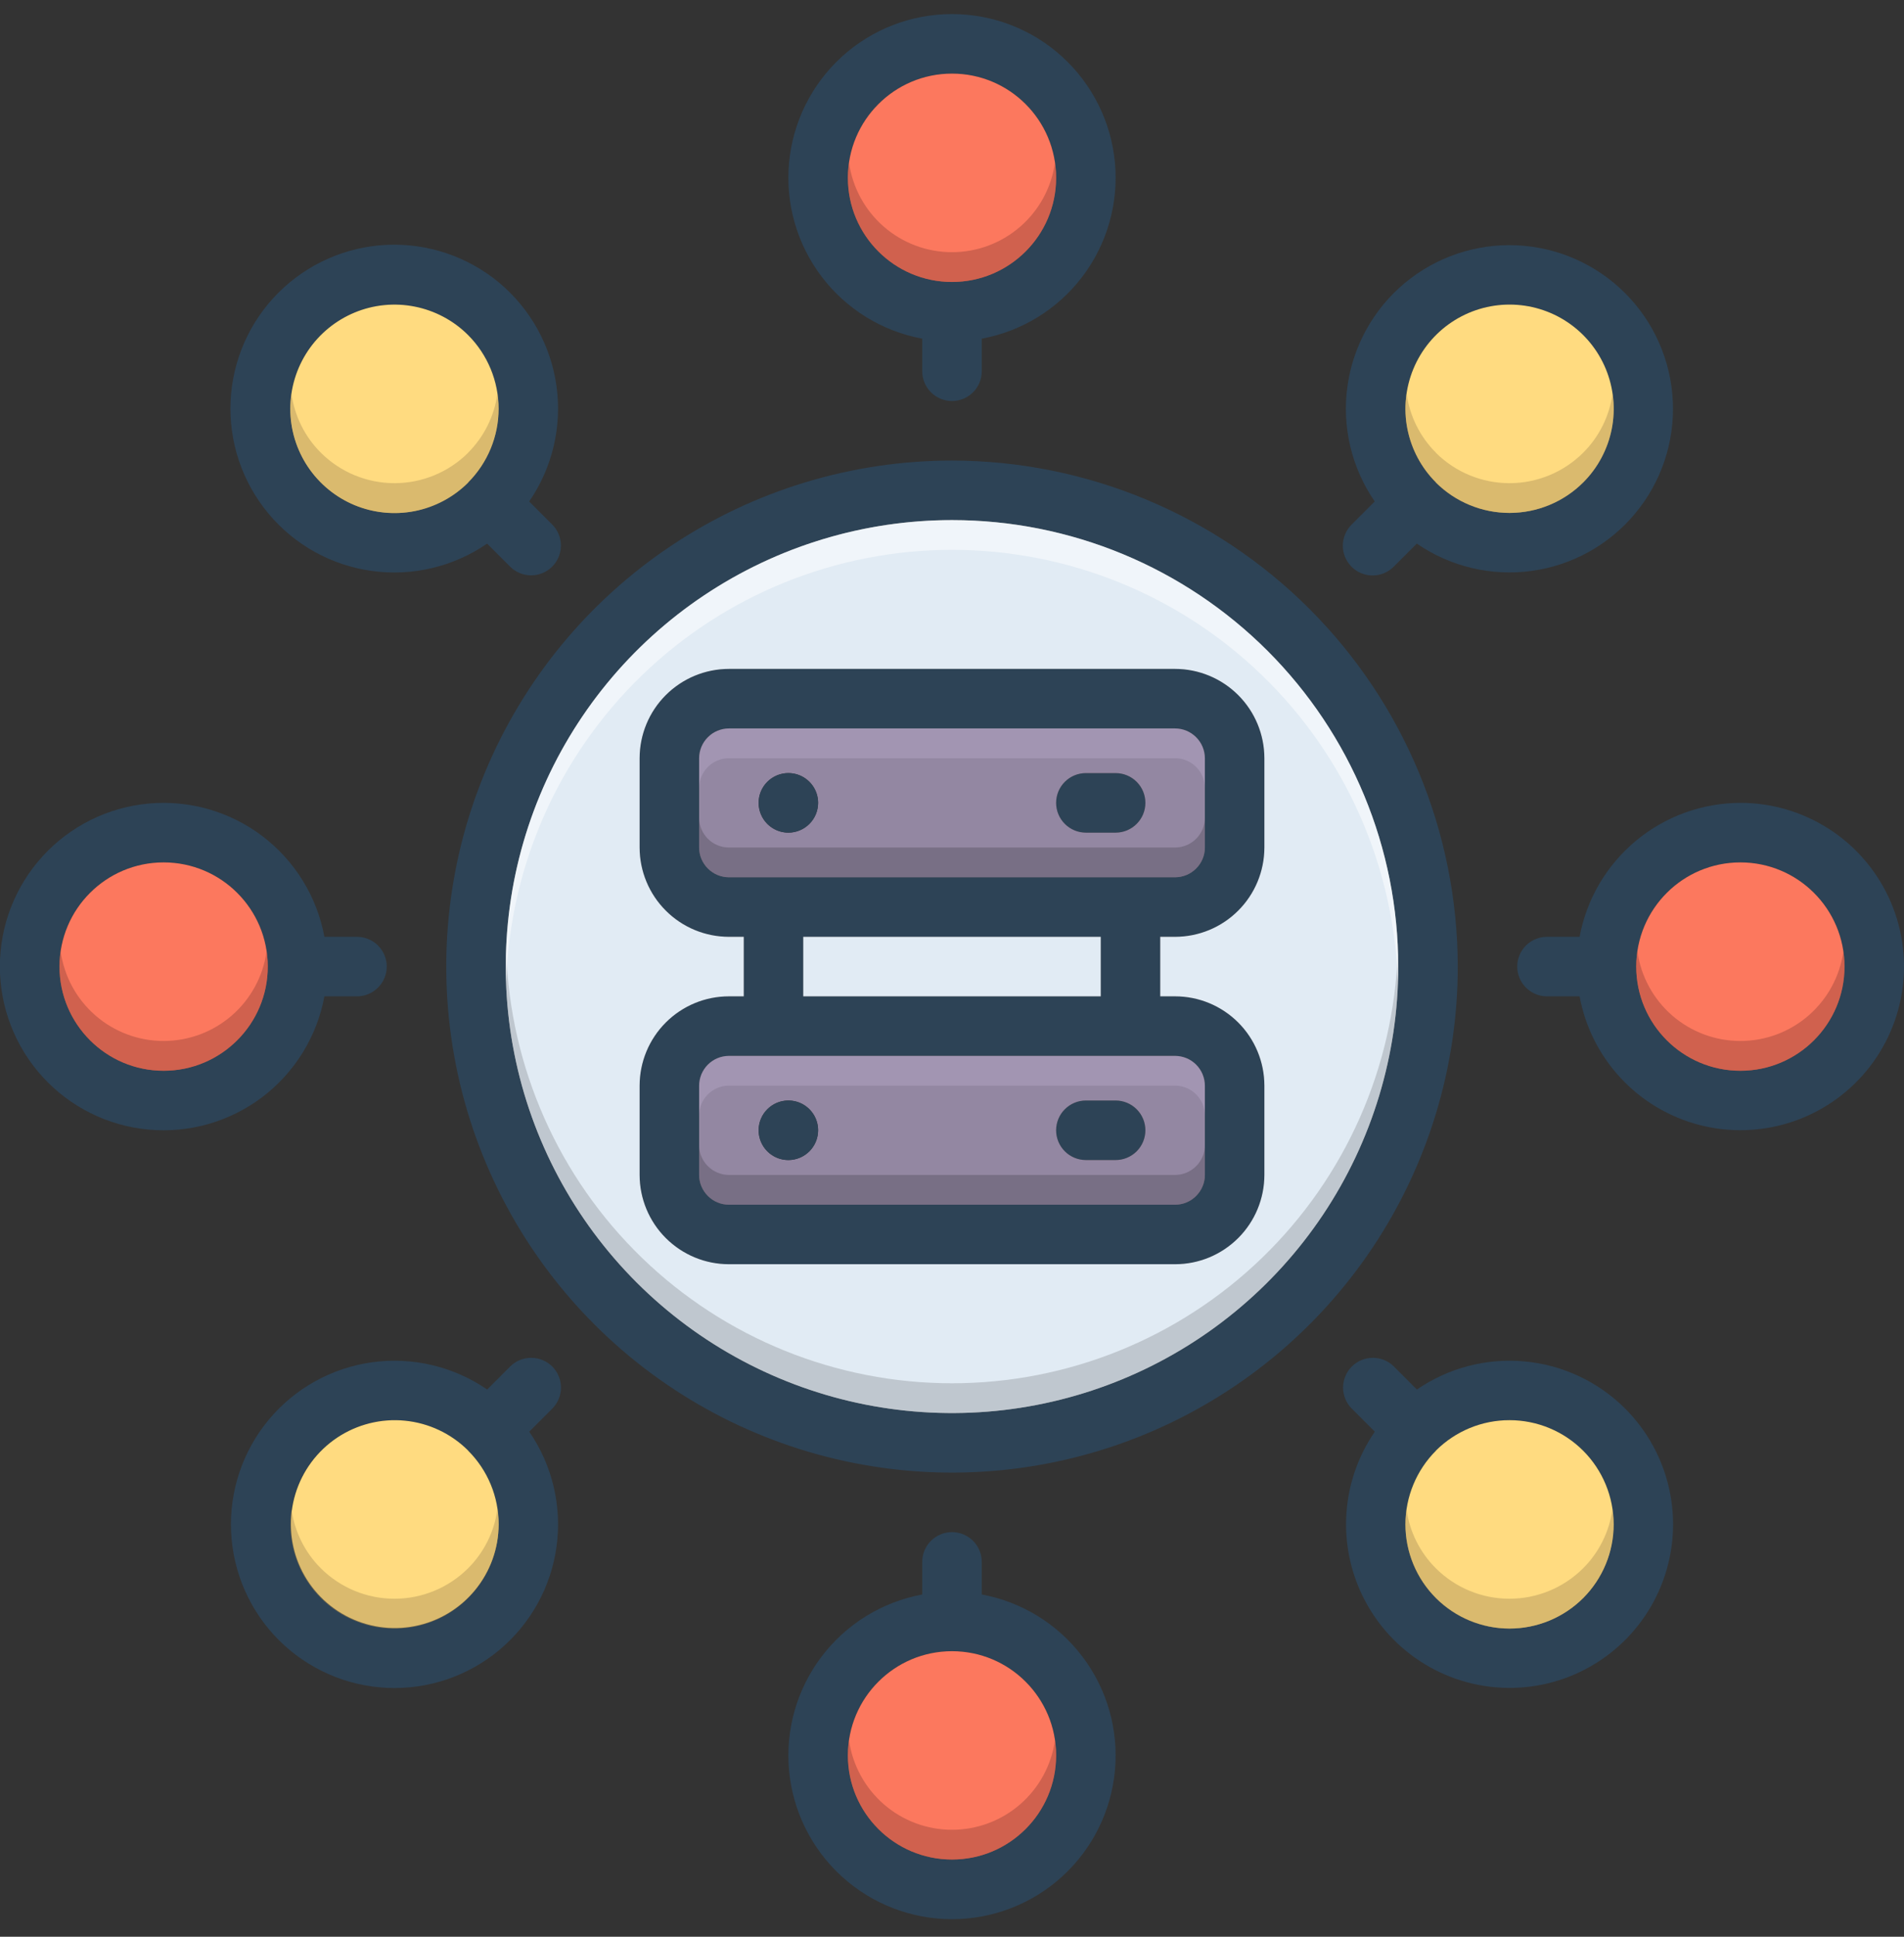 <svg width="60" height="61" viewBox="0 0 60 61" fill="none" xmlns="http://www.w3.org/2000/svg">
<rect x="0" y="0" width="60" height="61" fill="#333333" stroke="none"/>
<g clip-path="url(#clip0_2066_10657)">
<path d="M30 0.443C28.714 0.443 27.474 0.923 26.524 1.79C25.575 2.656 24.983 3.847 24.865 5.127C24.748 6.408 25.113 7.686 25.89 8.711C26.666 9.736 27.798 10.433 29.062 10.667V11.693C29.062 11.942 29.161 12.181 29.337 12.356C29.513 12.532 29.751 12.631 30 12.631C30.249 12.631 30.487 12.532 30.663 12.356C30.839 12.181 30.938 11.942 30.938 11.693V10.667C32.202 10.433 33.334 9.736 34.11 8.711C34.887 7.686 35.252 6.408 35.135 5.127C35.017 3.847 34.425 2.656 33.475 1.79C32.526 0.923 31.286 0.443 30 0.443ZM30 8.881C29.351 8.881 28.717 8.688 28.177 8.328C27.637 7.967 27.217 7.455 26.968 6.855C26.72 6.256 26.655 5.596 26.782 4.959C26.908 4.323 27.221 3.738 27.68 3.279C28.139 2.821 28.723 2.508 29.36 2.381C29.996 2.255 30.656 2.32 31.256 2.568C31.855 2.816 32.368 3.237 32.728 3.777C33.089 4.316 33.281 4.951 33.281 5.6C33.28 6.47 32.934 7.304 32.319 7.919C31.704 8.534 30.87 8.88 30 8.881Z" fill="#2D4356"/>
<path d="M30 8.881C31.812 8.881 33.281 7.412 33.281 5.6C33.281 3.787 31.812 2.318 30 2.318C28.188 2.318 26.719 3.787 26.719 5.6C26.719 7.412 28.188 8.881 30 8.881Z" fill="#FC785E"/>
<path d="M30.938 50.22V49.193C30.938 48.945 30.839 48.706 30.663 48.53C30.487 48.355 30.249 48.256 30 48.256C29.751 48.256 29.513 48.355 29.337 48.53C29.161 48.706 29.062 48.945 29.062 49.193V50.22C27.798 50.454 26.666 51.152 25.89 52.177C25.113 53.202 24.748 54.48 24.865 55.761C24.983 57.042 25.574 58.232 26.524 59.099C27.474 59.966 28.714 60.447 30 60.447C31.286 60.447 32.526 59.966 33.476 59.099C34.426 58.232 35.017 57.042 35.135 55.761C35.252 54.48 34.887 53.202 34.11 52.177C33.334 51.152 32.202 50.454 30.938 50.22ZM30 58.568C29.351 58.568 28.717 58.376 28.177 58.015C27.637 57.655 27.217 57.142 26.968 56.543C26.72 55.943 26.655 55.283 26.782 54.647C26.908 54.011 27.221 53.426 27.68 52.967C28.139 52.508 28.723 52.196 29.36 52.069C29.996 51.942 30.656 52.007 31.256 52.256C31.855 52.504 32.368 52.925 32.728 53.464C33.089 54.004 33.281 54.638 33.281 55.287C33.28 56.157 32.934 56.991 32.319 57.606C31.704 58.221 30.87 58.567 30 58.568Z" fill="#2D4356"/>
<path d="M30 58.568C31.812 58.568 33.281 57.099 33.281 55.287C33.281 53.475 31.812 52.006 30 52.006C28.188 52.006 26.719 53.475 26.719 55.287C26.719 57.099 28.188 58.568 30 58.568Z" fill="#FC785E"/>
<path d="M54.844 25.287C53.64 25.29 52.475 25.713 51.55 26.483C50.624 27.253 49.997 28.322 49.777 29.506H48.75C48.501 29.506 48.263 29.605 48.087 29.78C47.911 29.956 47.812 30.195 47.812 30.443C47.812 30.692 47.911 30.93 48.087 31.106C48.263 31.282 48.501 31.381 48.75 31.381H49.777C49.955 32.344 50.404 33.236 51.071 33.953C51.738 34.67 52.596 35.182 53.544 35.43C54.491 35.677 55.49 35.649 56.422 35.35C57.355 35.05 58.182 34.491 58.809 33.738C59.435 32.985 59.834 32.069 59.958 31.097C60.083 30.126 59.928 29.139 59.512 28.252C59.096 27.366 58.436 26.616 57.609 26.091C56.782 25.566 55.823 25.287 54.844 25.287ZM54.844 33.725C54.195 33.725 53.56 33.532 53.021 33.172C52.481 32.811 52.061 32.299 51.812 31.699C51.564 31.099 51.499 30.44 51.626 29.803C51.752 29.167 52.065 28.582 52.524 28.123C52.982 27.664 53.567 27.352 54.204 27.225C54.84 27.099 55.5 27.163 56.099 27.412C56.699 27.66 57.212 28.081 57.572 28.62C57.933 29.16 58.125 29.794 58.125 30.443C58.124 31.313 57.778 32.147 57.163 32.763C56.548 33.378 55.714 33.724 54.844 33.725Z" fill="#2D4356"/>
<path d="M54.844 33.725C56.656 33.725 58.125 32.255 58.125 30.443C58.125 28.631 56.656 27.162 54.844 27.162C53.032 27.162 51.562 28.631 51.562 30.443C51.562 32.255 53.032 33.725 54.844 33.725Z" fill="#FC785E"/>
<path d="M11.249 29.506H10.223C9.989 28.241 9.291 27.11 8.266 26.333C7.241 25.557 5.962 25.191 4.682 25.309C3.401 25.426 2.21 26.018 1.344 26.968C0.477 27.918 -0.004 29.157 -0.004 30.443C-0.004 31.729 0.477 32.969 1.344 33.919C2.21 34.869 3.401 35.461 4.682 35.578C5.962 35.696 7.241 35.33 8.266 34.554C9.291 33.777 9.989 32.645 10.223 31.381H11.249C11.498 31.381 11.736 31.282 11.912 31.106C12.088 30.93 12.187 30.692 12.187 30.443C12.187 30.195 12.088 29.956 11.912 29.78C11.736 29.605 11.498 29.506 11.249 29.506ZM5.155 33.725C4.506 33.725 3.872 33.532 3.333 33.172C2.793 32.811 2.372 32.299 2.124 31.699C1.876 31.099 1.811 30.44 1.937 29.803C2.064 29.167 2.376 28.582 2.835 28.123C3.294 27.664 3.879 27.352 4.515 27.225C5.152 27.099 5.812 27.163 6.411 27.412C7.011 27.66 7.523 28.081 7.884 28.62C8.244 29.16 8.437 29.794 8.437 30.443C8.436 31.313 8.09 32.147 7.475 32.763C6.859 33.378 6.025 33.724 5.155 33.725Z" fill="#2D4356"/>
<path d="M5.156 33.725C6.968 33.725 8.438 32.255 8.438 30.443C8.438 28.631 6.968 27.162 5.156 27.162C3.344 27.162 1.875 28.631 1.875 30.443C1.875 32.255 3.344 33.725 5.156 33.725Z" fill="#FC785E"/>
<path d="M51.213 44.365C50.361 43.514 49.239 42.989 48.04 42.879C46.841 42.769 45.642 43.083 44.65 43.765L43.924 43.038C43.748 42.863 43.509 42.765 43.261 42.766C43.013 42.766 42.775 42.865 42.599 43.04C42.423 43.216 42.325 43.454 42.324 43.702C42.324 43.951 42.422 44.189 42.597 44.365L43.324 45.092C42.769 45.898 42.456 46.847 42.421 47.825C42.386 48.803 42.63 49.771 43.126 50.616C43.621 51.46 44.346 52.146 45.217 52.593C46.088 53.041 47.068 53.23 48.043 53.141C49.018 53.051 49.947 52.685 50.721 52.086C51.496 51.488 52.084 50.681 52.416 49.76C52.749 48.839 52.812 47.843 52.599 46.888C52.386 45.932 51.905 45.057 51.213 44.365ZM49.891 50.332C49.276 50.948 48.441 51.293 47.571 51.293C46.7 51.293 45.866 50.948 45.25 50.332C44.635 49.717 44.289 48.882 44.289 48.012C44.289 47.142 44.635 46.307 45.25 45.692V45.687C45.867 45.073 46.701 44.729 47.571 44.73C48.441 44.731 49.275 45.077 49.89 45.692C50.505 46.308 50.85 47.142 50.85 48.012C50.851 48.882 50.505 49.717 49.891 50.332Z" fill="#2D4356"/>
<path d="M49.891 50.332C49.275 50.947 48.441 51.293 47.571 51.293C46.7 51.293 45.866 50.947 45.25 50.332C44.635 49.717 44.289 48.882 44.289 48.012C44.289 47.142 44.635 46.307 45.25 45.691V45.687C45.867 45.073 46.701 44.728 47.571 44.73C48.441 44.73 49.275 45.077 49.89 45.692C50.505 46.308 50.85 47.142 50.85 48.012C50.851 48.882 50.505 49.716 49.891 50.332Z" fill="#FFDB80"/>
<path d="M17.403 16.522L16.676 15.795C17.406 14.734 17.713 13.439 17.537 12.164C17.361 10.888 16.715 9.725 15.726 8.901C14.736 8.078 13.474 7.654 12.188 7.712C10.902 7.771 9.684 8.309 8.774 9.219C7.863 10.129 7.326 11.347 7.267 12.633C7.208 13.919 7.632 15.181 8.456 16.171C9.279 17.161 10.443 17.807 11.719 17.983C12.994 18.159 14.289 17.852 15.35 17.122L16.076 17.848C16.252 18.023 16.491 18.122 16.739 18.121C16.987 18.121 17.226 18.022 17.401 17.846C17.577 17.671 17.675 17.433 17.676 17.184C17.676 16.936 17.578 16.698 17.403 16.522ZM14.75 15.195V15.2C14.29 15.659 13.706 15.971 13.069 16.097C12.432 16.224 11.772 16.159 11.172 15.91C10.573 15.661 10.06 15.241 9.699 14.701C9.339 14.161 9.146 13.526 9.146 12.877C9.146 12.228 9.339 11.593 9.699 11.053C10.06 10.514 10.573 10.093 11.172 9.844C11.772 9.596 12.432 9.53 13.069 9.657C13.706 9.783 14.29 10.096 14.75 10.555C15.364 11.17 15.71 12.005 15.71 12.875C15.71 13.745 15.364 14.579 14.75 15.195Z" fill="#2D4356"/>
<path d="M14.752 15.195V15.2C14.293 15.658 13.707 15.971 13.071 16.097C12.434 16.223 11.774 16.158 11.174 15.91C10.575 15.661 10.062 15.24 9.701 14.7C9.341 14.161 9.148 13.526 9.148 12.877C9.148 12.228 9.341 11.593 9.701 11.053C10.062 10.513 10.575 10.093 11.174 9.844C11.774 9.595 12.434 9.53 13.071 9.657C13.707 9.783 14.293 10.095 14.752 10.554C15.366 11.17 15.712 12.004 15.712 12.874C15.712 13.745 15.366 14.579 14.752 15.195Z" fill="#FFDB80"/>
<path d="M36.094 35.6C36.093 35.848 35.994 36.086 35.818 36.262C35.643 36.437 35.405 36.536 35.156 36.537H34.219C33.97 36.537 33.732 36.438 33.556 36.263C33.38 36.087 33.281 35.848 33.281 35.6C33.281 35.351 33.38 35.112 33.556 34.937C33.732 34.761 33.97 34.662 34.219 34.662H35.156C35.405 34.663 35.643 34.762 35.818 34.938C35.994 35.113 36.093 35.351 36.094 35.6Z" fill="#2D4356"/>
<path d="M37.031 29.506C37.777 29.505 38.492 29.209 39.019 28.681C39.547 28.154 39.843 27.439 39.844 26.693V23.881C39.843 23.135 39.547 22.42 39.019 21.893C38.492 21.366 37.777 21.069 37.031 21.068H22.969C22.223 21.069 21.508 21.366 20.981 21.893C20.453 22.42 20.157 23.135 20.156 23.881V26.693C20.157 27.439 20.453 28.154 20.981 28.681C21.508 29.209 22.223 29.505 22.969 29.506H23.438V31.381H22.969C22.223 31.381 21.508 31.678 20.981 32.205C20.453 32.733 20.157 33.448 20.156 34.193V37.006C20.157 37.752 20.453 38.467 20.981 38.994C21.508 39.521 22.223 39.818 22.969 39.818H37.031C37.777 39.818 38.492 39.521 39.019 38.994C39.547 38.467 39.843 37.752 39.844 37.006V34.193C39.843 33.448 39.547 32.733 39.019 32.205C38.492 31.678 37.777 31.381 37.031 31.381H36.562V29.506H37.031ZM37.031 33.256C37.28 33.257 37.518 33.356 37.693 33.531C37.869 33.707 37.968 33.945 37.969 34.193V37.006C37.968 37.254 37.869 37.492 37.693 37.668C37.518 37.844 37.28 37.943 37.031 37.943H22.969C22.72 37.943 22.482 37.844 22.307 37.668C22.131 37.492 22.032 37.254 22.031 37.006V34.193C22.032 33.945 22.131 33.707 22.307 33.531C22.482 33.356 22.72 33.257 22.969 33.256H37.031ZM25.312 31.381V29.506H34.688V31.381H25.312ZM22.969 27.631C22.72 27.63 22.482 27.531 22.307 27.355C22.131 27.18 22.032 26.942 22.031 26.693V23.881C22.032 23.632 22.131 23.394 22.307 23.219C22.482 23.043 22.72 22.944 22.969 22.943H37.031C37.28 22.944 37.518 23.043 37.693 23.219C37.869 23.394 37.968 23.632 37.969 23.881V26.693C37.968 26.942 37.869 27.18 37.693 27.355C37.518 27.531 37.28 27.63 37.031 27.631H22.969Z" fill="#2D4356"/>
<path d="M36.094 25.287C36.093 25.535 35.994 25.774 35.818 25.949C35.643 26.125 35.405 26.224 35.156 26.225H34.219C33.97 26.225 33.732 26.126 33.556 25.95C33.38 25.774 33.281 25.536 33.281 25.287C33.281 25.038 33.38 24.8 33.556 24.624C33.732 24.448 33.97 24.35 34.219 24.35H35.156C35.405 24.35 35.643 24.449 35.818 24.625C35.994 24.801 36.093 25.039 36.094 25.287Z" fill="#2D4356"/>
<path d="M30 14.506C26.848 14.506 23.767 15.441 21.146 17.192C18.525 18.943 16.482 21.432 15.276 24.344C14.069 27.256 13.754 30.461 14.369 33.553C14.984 36.644 16.502 39.484 18.73 41.713C20.959 43.942 23.799 45.46 26.891 46.075C29.982 46.69 33.187 46.374 36.099 45.168C39.011 43.961 41.5 41.919 43.252 39.298C45.003 36.677 45.938 33.596 45.938 30.443C45.933 26.218 44.253 22.167 41.265 19.179C38.277 16.191 34.225 14.51 30 14.506ZM30 44.506C27.219 44.506 24.5 43.681 22.187 42.136C19.875 40.591 18.072 38.394 17.008 35.825C15.944 33.255 15.665 30.428 16.208 27.7C16.75 24.972 18.09 22.466 20.056 20.5C22.023 18.533 24.529 17.194 27.256 16.651C29.984 16.108 32.812 16.387 35.382 17.451C37.951 18.516 40.147 20.318 41.693 22.631C43.238 24.943 44.062 27.662 44.062 30.443C44.063 32.29 43.699 34.119 42.992 35.825C42.286 37.531 41.25 39.081 39.944 40.387C38.638 41.693 37.088 42.729 35.382 43.436C33.675 44.142 31.847 44.506 30 44.506Z" fill="#2D4356"/>
<path d="M30 16.381C27.219 16.381 24.5 17.206 22.187 18.751C19.875 20.296 18.072 22.492 17.008 25.062C15.944 27.631 15.665 30.459 16.208 33.187C16.75 35.915 18.09 38.42 20.056 40.387C22.023 42.354 24.529 43.693 27.256 44.236C29.984 44.778 32.812 44.5 35.382 43.435C37.951 42.371 40.147 40.569 41.693 38.256C43.238 35.944 44.062 33.225 44.062 30.443C44.063 28.597 43.699 26.768 42.992 25.062C42.286 23.355 41.25 21.805 39.944 20.499C38.638 19.194 37.088 18.158 35.382 17.451C33.675 16.744 31.847 16.381 30 16.381ZM39.844 26.693C39.843 27.439 39.547 28.154 39.019 28.681C38.492 29.209 37.777 29.505 37.031 29.506H36.562V31.381H37.031C37.777 31.381 38.492 31.678 39.019 32.205C39.547 32.733 39.843 33.448 39.844 34.193V37.006C39.843 37.752 39.547 38.467 39.019 38.994C38.492 39.521 37.777 39.818 37.031 39.818H22.969C22.223 39.818 21.508 39.521 20.981 38.994C20.453 38.467 20.157 37.752 20.156 37.006V34.193C20.157 33.448 20.453 32.733 20.981 32.205C21.508 31.678 22.223 31.381 22.969 31.381H23.438V29.506H22.969C22.223 29.505 21.508 29.209 20.981 28.681C20.453 28.154 20.157 27.439 20.156 26.693V23.881C20.157 23.135 20.453 22.42 20.981 21.893C21.508 21.366 22.223 21.069 22.969 21.068H37.031C37.777 21.069 38.492 21.366 39.019 21.893C39.547 22.42 39.843 23.135 39.844 23.881V26.693Z" fill="#E1EBF4"/>
<path d="M37.031 33.256H22.969C22.72 33.257 22.482 33.356 22.307 33.531C22.131 33.707 22.032 33.945 22.031 34.193V37.006C22.032 37.254 22.131 37.492 22.307 37.668C22.482 37.844 22.72 37.943 22.969 37.943H37.031C37.28 37.943 37.518 37.844 37.693 37.668C37.869 37.492 37.968 37.254 37.969 37.006V34.193C37.968 33.945 37.869 33.707 37.693 33.531C37.518 33.356 37.28 33.257 37.031 33.256ZM24.844 36.537C24.658 36.537 24.477 36.482 24.323 36.379C24.169 36.276 24.049 36.13 23.978 35.958C23.907 35.787 23.888 35.599 23.924 35.417C23.96 35.235 24.05 35.068 24.181 34.937C24.312 34.806 24.479 34.716 24.661 34.68C24.843 34.644 25.031 34.663 25.203 34.733C25.374 34.804 25.52 34.925 25.623 35.079C25.726 35.233 25.781 35.414 25.781 35.6C25.78 35.848 25.681 36.086 25.506 36.262C25.33 36.437 25.092 36.536 24.844 36.537ZM35.156 36.537H34.219C33.97 36.537 33.732 36.438 33.556 36.263C33.38 36.087 33.281 35.848 33.281 35.6C33.281 35.351 33.38 35.112 33.556 34.937C33.732 34.761 33.97 34.662 34.219 34.662H35.156C35.405 34.662 35.643 34.761 35.819 34.937C35.995 35.112 36.094 35.351 36.094 35.6C36.094 35.848 35.995 36.087 35.819 36.263C35.643 36.438 35.405 36.537 35.156 36.537Z" fill="#9387A2"/>
<path d="M25.312 29.506H34.688V31.381H25.312V29.506Z" fill="#E1EBF4"/>
<path d="M37.031 22.943H22.969C22.72 22.944 22.482 23.043 22.307 23.219C22.131 23.394 22.032 23.632 22.031 23.881V26.693C22.032 26.942 22.131 27.18 22.307 27.355C22.482 27.531 22.72 27.63 22.969 27.631H37.031C37.28 27.63 37.518 27.531 37.693 27.355C37.869 27.18 37.968 26.942 37.969 26.693V23.881C37.968 23.632 37.869 23.394 37.693 23.219C37.518 23.043 37.28 22.944 37.031 22.943ZM24.844 26.225C24.658 26.225 24.477 26.17 24.323 26.067C24.169 25.964 24.049 25.817 23.978 25.646C23.907 25.475 23.888 25.286 23.924 25.104C23.96 24.922 24.05 24.755 24.181 24.624C24.312 24.493 24.479 24.404 24.661 24.368C24.843 24.331 25.031 24.35 25.203 24.421C25.374 24.492 25.52 24.612 25.623 24.766C25.726 24.92 25.781 25.102 25.781 25.287C25.78 25.535 25.681 25.774 25.506 25.949C25.33 26.125 25.092 26.224 24.844 26.225ZM35.156 26.225H34.219C33.97 26.225 33.732 26.126 33.556 25.95C33.38 25.774 33.281 25.536 33.281 25.287C33.281 25.038 33.38 24.8 33.556 24.624C33.732 24.448 33.97 24.35 34.219 24.35H35.156C35.405 24.35 35.643 24.448 35.819 24.624C35.995 24.8 36.094 25.038 36.094 25.287C36.094 25.536 35.995 25.774 35.819 25.95C35.643 26.126 35.405 26.225 35.156 26.225Z" fill="#9387A2"/>
<path d="M51.21 9.232C50.301 8.323 49.086 7.786 47.802 7.727C46.518 7.668 45.258 8.091 44.27 8.913C43.282 9.735 42.637 10.896 42.461 12.17C42.285 13.443 42.592 14.736 43.321 15.794L42.594 16.521C42.506 16.608 42.437 16.712 42.389 16.826C42.341 16.939 42.317 17.062 42.316 17.185C42.316 17.309 42.34 17.431 42.387 17.545C42.435 17.659 42.504 17.763 42.591 17.851C42.678 17.938 42.782 18.007 42.896 18.054C43.011 18.101 43.133 18.125 43.256 18.125C43.38 18.125 43.502 18.1 43.616 18.053C43.73 18.005 43.834 17.935 43.92 17.848L44.647 17.121C45.706 17.85 46.999 18.156 48.272 17.981C49.545 17.805 50.707 17.16 51.529 16.172C52.351 15.184 52.774 13.924 52.715 12.64C52.656 11.356 52.119 10.14 51.21 9.232ZM49.888 15.194C49.272 15.809 48.438 16.154 47.568 16.155C46.699 16.156 45.864 15.812 45.247 15.199V15.194C44.788 14.736 44.476 14.151 44.349 13.514C44.222 12.878 44.287 12.218 44.536 11.618C44.784 11.019 45.205 10.506 45.744 10.146C46.284 9.785 46.918 9.593 47.567 9.593C48.216 9.593 48.851 9.785 49.39 10.146C49.93 10.506 50.351 11.019 50.599 11.618C50.847 12.218 50.912 12.878 50.786 13.514C50.659 14.151 50.347 14.736 49.888 15.194Z" fill="#2D4356"/>
<path d="M49.891 15.194C49.275 15.809 48.441 16.154 47.571 16.155C46.702 16.156 45.867 15.812 45.25 15.199V15.194C44.791 14.736 44.479 14.151 44.352 13.514C44.225 12.878 44.291 12.218 44.539 11.618C44.787 11.019 45.208 10.506 45.747 10.146C46.287 9.785 46.922 9.593 47.571 9.593C48.219 9.593 48.854 9.785 49.394 10.146C49.933 10.506 50.354 11.019 50.602 11.618C50.85 12.218 50.915 12.878 50.789 13.514C50.662 14.151 50.35 14.736 49.891 15.194Z" fill="#FFDB80"/>
<path d="M17.405 44.365C17.58 44.189 17.678 43.951 17.678 43.702C17.677 43.454 17.579 43.216 17.403 43.04C17.228 42.865 16.989 42.766 16.741 42.766C16.493 42.765 16.255 42.863 16.078 43.038L15.352 43.765C14.293 43.037 13 42.73 11.726 42.906C10.453 43.082 9.291 43.728 8.469 44.716C7.647 45.704 7.224 46.964 7.283 48.248C7.342 49.532 7.878 50.748 8.787 51.657C9.696 52.566 10.912 53.102 12.196 53.161C13.48 53.22 14.739 52.796 15.728 51.974C16.716 51.152 17.361 49.991 17.537 48.717C17.713 47.444 17.407 46.151 16.678 45.092L17.405 44.365ZM14.752 50.332C14.293 50.79 13.709 51.101 13.073 51.226C12.437 51.352 11.778 51.286 11.18 51.038C10.582 50.789 10.07 50.369 9.71 49.83C9.351 49.291 9.159 48.658 9.159 48.01C9.159 47.362 9.351 46.728 9.71 46.189C10.07 45.65 10.582 45.23 11.18 44.981C11.778 44.733 12.437 44.667 13.073 44.793C13.709 44.918 14.293 45.23 14.752 45.687V45.692C15.367 46.307 15.713 47.142 15.713 48.012C15.713 48.882 15.367 49.717 14.752 50.332Z" fill="#2D4356"/>
<path d="M15.714 48.012C15.712 48.768 15.448 49.501 14.966 50.085C14.485 50.669 13.816 51.068 13.074 51.214C12.332 51.361 11.561 51.245 10.895 50.888C10.228 50.53 9.705 49.953 9.416 49.254C9.127 48.554 9.089 47.776 9.309 47.052C9.529 46.328 9.993 45.703 10.622 45.282C11.251 44.862 12.007 44.672 12.76 44.746C13.513 44.82 14.217 45.152 14.753 45.687V45.691C15.058 45.996 15.3 46.357 15.465 46.756C15.63 47.154 15.714 47.581 15.714 48.012Z" fill="#FFDB80"/>
<path d="M24.844 26.225C25.361 26.225 25.781 25.805 25.781 25.287C25.781 24.769 25.361 24.35 24.844 24.35C24.326 24.35 23.906 24.769 23.906 25.287C23.906 25.805 24.326 26.225 24.844 26.225Z" fill="#2D4356"/>
<path d="M24.844 36.537C25.361 36.537 25.781 36.117 25.781 35.6C25.781 35.082 25.361 34.662 24.844 34.662C24.326 34.662 23.906 35.082 23.906 35.6C23.906 36.117 24.326 36.537 24.844 36.537Z" fill="#2D4356"/>
<path opacity="0.5" d="M33.281 55.287C33.281 56.157 32.936 56.992 32.32 57.607C31.705 58.223 30.87 58.568 30 58.568C29.13 58.568 28.295 58.223 27.68 57.607C27.065 56.992 26.719 56.157 26.719 55.287C26.717 55.13 26.73 54.973 26.756 54.818C26.868 55.599 27.258 56.313 27.854 56.83C28.449 57.346 29.212 57.631 30 57.631C30.789 57.631 31.551 57.346 32.147 56.83C32.743 56.313 33.132 55.599 33.244 54.818C33.27 54.973 33.283 55.13 33.281 55.287Z" fill="#A54B3F"/>
<path opacity="0.2" d="M37.969 23.881V24.818C37.968 24.57 37.869 24.332 37.693 24.156C37.518 23.981 37.28 23.882 37.031 23.881H22.969C22.72 23.882 22.482 23.981 22.307 24.156C22.131 24.332 22.032 24.57 22.031 24.818V23.881C22.032 23.632 22.131 23.394 22.307 23.219C22.482 23.043 22.72 22.944 22.969 22.943H37.031C37.28 22.944 37.518 23.043 37.693 23.219C37.869 23.394 37.968 23.632 37.969 23.881Z" fill="#DCCEF2"/>
<path opacity="0.5" d="M44.062 30.443C44.062 34.173 42.581 37.75 39.944 40.387C37.306 43.024 33.73 44.506 30 44.506C26.27 44.506 22.694 43.024 20.056 40.387C17.419 37.75 15.938 34.173 15.938 30.443C15.938 30.284 15.942 30.129 15.952 29.975C16.072 33.62 17.604 37.077 20.226 39.614C22.847 42.15 26.352 43.568 30 43.568C33.648 43.568 37.153 42.15 39.774 39.614C42.396 37.077 43.928 33.62 44.048 29.975C44.058 30.129 44.062 30.284 44.062 30.443Z" fill="#9FA5AA"/>
<path opacity="0.5" d="M33.281 5.6C33.281 6.47 32.936 7.304 32.32 7.92C31.705 8.535 30.87 8.881 30 8.881C29.13 8.881 28.295 8.535 27.68 7.92C27.065 7.304 26.719 6.47 26.719 5.6C26.717 5.443 26.73 5.286 26.756 5.131C26.868 5.912 27.258 6.626 27.854 7.142C28.449 7.659 29.212 7.943 30 7.943C30.789 7.943 31.551 7.659 32.147 7.142C32.743 6.626 33.132 5.912 33.244 5.131C33.27 5.286 33.283 5.443 33.281 5.6Z" fill="#A54B3F"/>
<path opacity="0.5" d="M58.125 30.443C58.125 31.314 57.779 32.148 57.164 32.764C56.549 33.379 55.714 33.725 54.844 33.725C53.974 33.725 53.139 33.379 52.524 32.764C51.908 32.148 51.563 31.314 51.563 30.443C51.561 30.286 51.574 30.129 51.6 29.975C51.712 30.755 52.101 31.47 52.697 31.986C53.293 32.503 54.055 32.787 54.844 32.787C55.633 32.787 56.395 32.503 56.991 31.986C57.586 31.47 57.976 30.755 58.088 29.975C58.114 30.129 58.127 30.286 58.125 30.443Z" fill="#A54B3F"/>
<path opacity="0.5" d="M8.438 30.443C8.438 31.314 8.092 32.148 7.477 32.764C6.861 33.379 6.027 33.725 5.156 33.725C4.286 33.725 3.452 33.379 2.836 32.764C2.221 32.148 1.875 31.314 1.875 30.443C1.873 30.286 1.886 30.129 1.913 29.975C2.024 30.755 2.414 31.47 3.01 31.986C3.606 32.503 4.368 32.787 5.156 32.787C5.945 32.787 6.707 32.503 7.303 31.986C7.899 31.47 8.288 30.755 8.4 29.975C8.427 30.129 8.439 30.286 8.438 30.443Z" fill="#A54B3F"/>
<path opacity="0.45" d="M49.888 50.332C49.401 50.82 48.773 51.142 48.092 51.252C47.412 51.363 46.714 51.256 46.098 50.947C45.482 50.638 44.979 50.143 44.66 49.532C44.342 48.921 44.224 48.225 44.323 47.543C44.421 48.244 44.745 48.895 45.247 49.395C45.863 50.009 46.697 50.354 47.567 50.354C48.437 50.354 49.272 50.009 49.888 49.395C50.389 48.895 50.713 48.244 50.811 47.543C50.886 48.048 50.841 48.563 50.681 49.047C50.52 49.532 50.249 49.972 49.888 50.332Z" fill="#AD9359"/>
<path opacity="0.45" d="M14.751 15.195V15.2C14.263 15.687 13.635 16.008 12.954 16.117C12.274 16.227 11.576 16.12 10.961 15.81C10.345 15.501 9.842 15.006 9.524 14.395C9.205 13.784 9.087 13.088 9.187 12.406C9.284 13.108 9.609 13.758 10.11 14.258C10.726 14.872 11.56 15.217 12.429 15.218C13.299 15.219 14.134 14.875 14.751 14.262V14.258C15.252 13.758 15.576 13.108 15.674 12.406C15.749 12.911 15.704 13.426 15.544 13.911C15.383 14.395 15.112 14.835 14.751 15.195Z" fill="#AD9359"/>
<path opacity="0.5" d="M37.969 25.756V26.693C37.968 26.942 37.869 27.18 37.693 27.355C37.518 27.531 37.28 27.63 37.031 27.631H22.969C22.72 27.63 22.482 27.531 22.307 27.355C22.131 27.18 22.032 26.942 22.031 26.693V25.756C22.032 26.004 22.131 26.242 22.307 26.418C22.482 26.594 22.72 26.693 22.969 26.693H37.031C37.28 26.693 37.518 26.594 37.693 26.418C37.869 26.242 37.968 26.004 37.969 25.756Z" fill="#5F5968"/>
<path opacity="0.5" d="M44.062 30.443C44.062 30.603 44.058 30.757 44.048 30.912C43.928 27.266 42.396 23.81 39.774 21.273C37.153 18.736 33.648 17.318 30 17.318C26.352 17.318 22.847 18.736 20.226 21.273C17.604 23.81 16.072 27.266 15.952 30.912C15.942 30.757 15.938 30.603 15.938 30.443C15.938 26.714 17.419 23.137 20.056 20.5C22.694 17.862 26.27 16.381 30 16.381C33.73 16.381 37.306 17.862 39.944 20.5C42.581 23.137 44.062 26.714 44.062 30.443Z" fill="white"/>
<path opacity="0.2" d="M37.969 34.193V35.131C37.968 34.882 37.869 34.644 37.693 34.469C37.518 34.293 37.28 34.194 37.031 34.193H22.969C22.72 34.194 22.482 34.293 22.307 34.469C22.131 34.644 22.032 34.882 22.031 35.131V34.193C22.032 33.945 22.131 33.707 22.307 33.531C22.482 33.356 22.72 33.257 22.969 33.256H37.031C37.28 33.257 37.518 33.356 37.693 33.531C37.869 33.707 37.968 33.945 37.969 34.193Z" fill="#DCCEF2"/>
<path opacity="0.5" d="M37.969 36.068V37.006C37.968 37.254 37.869 37.492 37.693 37.668C37.518 37.844 37.28 37.943 37.031 37.943H22.969C22.72 37.943 22.482 37.844 22.307 37.668C22.131 37.492 22.032 37.254 22.031 37.006V36.068C22.032 36.317 22.131 36.555 22.307 36.73C22.482 36.906 22.72 37.005 22.969 37.006H37.031C37.28 37.005 37.518 36.906 37.693 36.73C37.869 36.555 37.968 36.317 37.969 36.068Z" fill="#5F5968"/>
<path opacity="0.45" d="M49.891 15.195C49.275 15.809 48.441 16.155 47.571 16.156C46.702 16.157 45.867 15.813 45.25 15.2V15.195C44.945 14.891 44.703 14.529 44.538 14.131C44.373 13.733 44.288 13.306 44.289 12.875C44.288 12.718 44.3 12.561 44.327 12.406C44.425 13.108 44.749 13.758 45.25 14.258V14.262C45.867 14.875 46.702 15.219 47.571 15.218C48.441 15.217 49.275 14.872 49.891 14.258C50.392 13.758 50.716 13.108 50.814 12.406C50.889 12.911 50.844 13.426 50.684 13.911C50.524 14.395 50.252 14.835 49.891 15.195Z" fill="#AD9359"/>
<path opacity="0.45" d="M15.712 48.012C15.712 48.463 15.62 48.909 15.44 49.322C15.261 49.736 14.998 50.108 14.668 50.415C14.338 50.723 13.948 50.959 13.523 51.109C13.098 51.259 12.647 51.319 12.197 51.287C11.747 51.255 11.309 51.13 10.91 50.921C10.51 50.712 10.159 50.422 9.876 50.071C9.594 49.72 9.386 49.314 9.268 48.879C9.149 48.444 9.122 47.989 9.187 47.543C9.284 48.244 9.609 48.895 10.11 49.395C10.726 50.009 11.56 50.354 12.43 50.354C13.3 50.354 14.135 50.009 14.751 49.395C15.252 48.895 15.576 48.244 15.674 47.543C15.701 47.698 15.713 47.855 15.712 48.012Z" fill="#AD9359"/>
</g>
<defs>
<clipPath id="clip0_2066_10657">
<rect width="60" height="60" fill="white" transform="translate(0 0.443)"/>
</clipPath>
</defs>
</svg>
